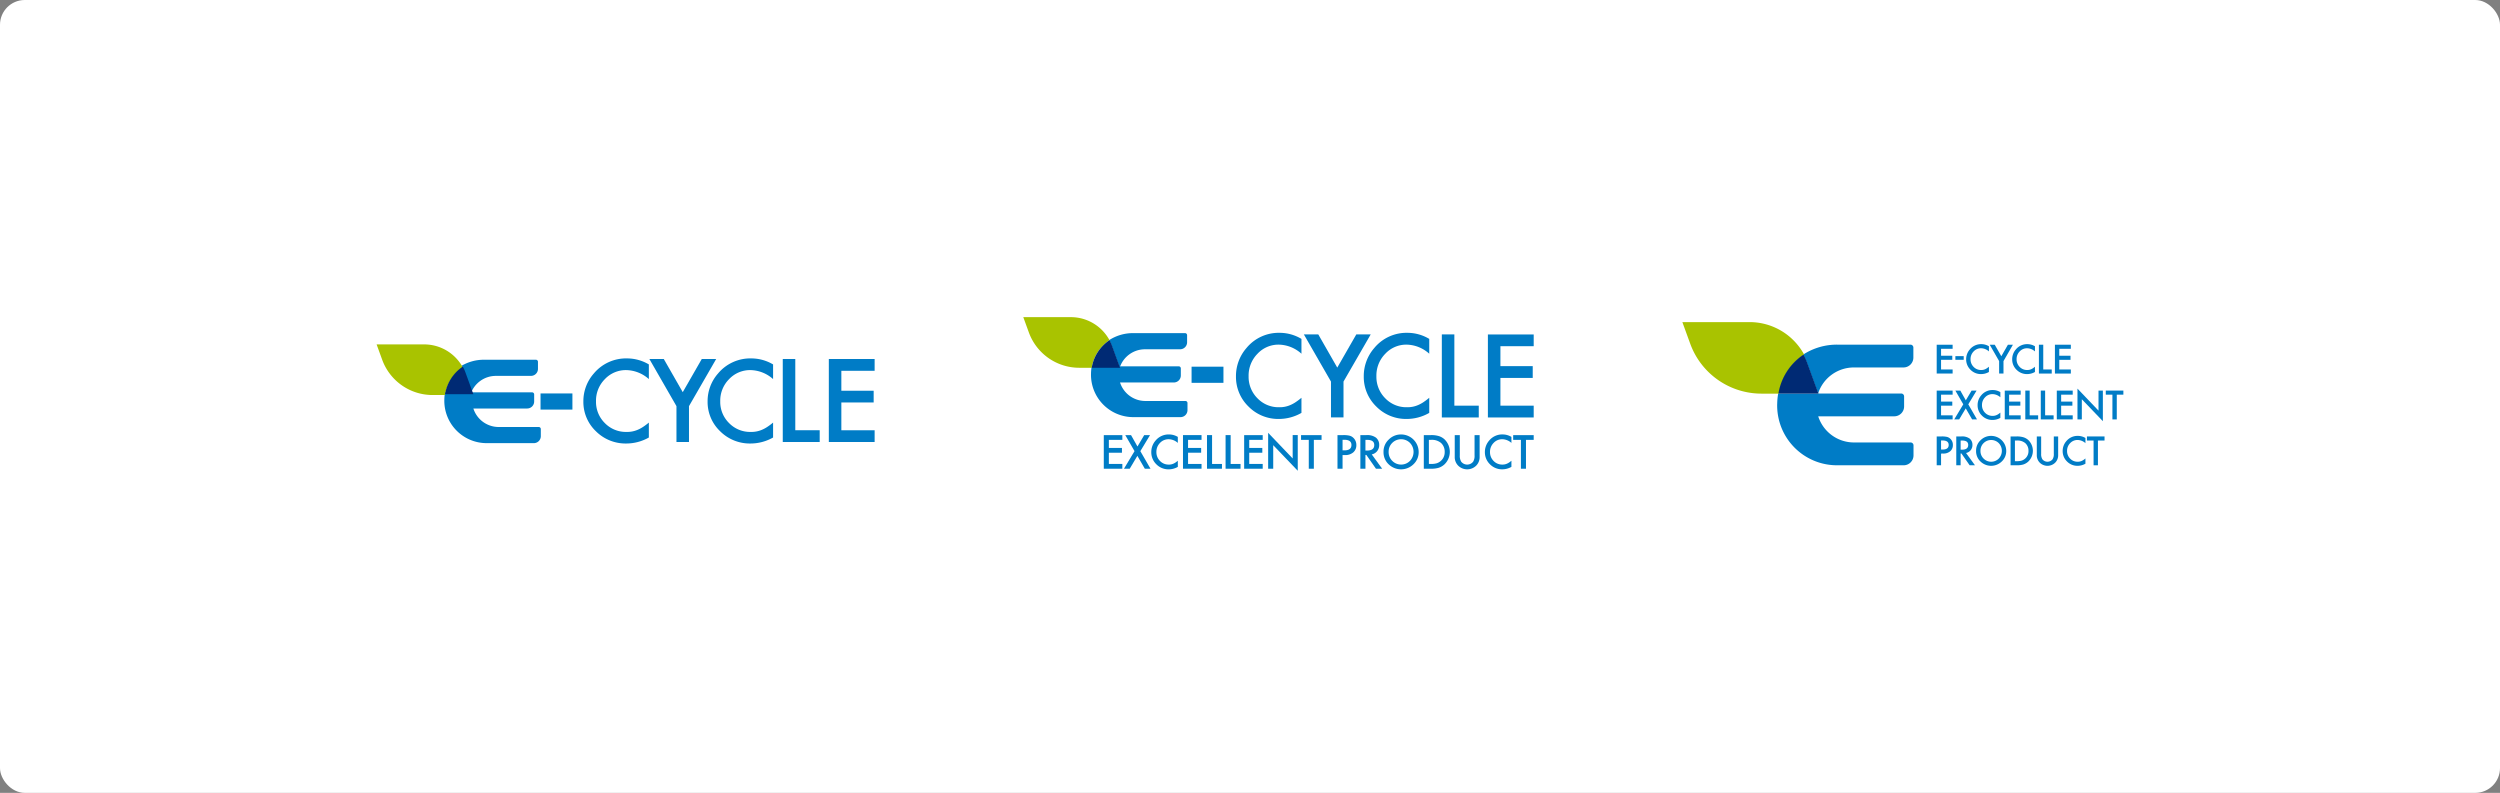 <svg xmlns="http://www.w3.org/2000/svg" width="1009" height="320" viewBox="0 0 1009 320">
  <rect x="0" y="0" width="1009" height="320" fill="#808080" stroke="none"/>
  <g id="그룹_5621" data-name="그룹 5621" transform="translate(-601 -2257)">
    <g id="그룹_5617" data-name="그룹 5617">
      <rect id="사각형_3399" data-name="사각형 3399" width="1009" height="320" rx="10" transform="translate(601 2257)" fill="#fff"/>
      <g id="그룹_5616" data-name="그룹 5616" transform="translate(-13)">
        <g id="그룹_5606" data-name="그룹 5606" transform="translate(1027 2385)">
          <path id="패스_26812" data-name="패스 26812" d="M187.655,158.289v5.988a14.022,14.022,0,0,0-9.07-3.667,11.548,11.548,0,0,0-8.7,3.711,12.51,12.51,0,0,0-3.558,9.026,12.209,12.209,0,0,0,3.558,8.9,11.751,11.751,0,0,0,8.723,3.623,10.7,10.7,0,0,0,4.535-.868,13.07,13.07,0,0,0,2.159-1.171,25.651,25.651,0,0,0,2.354-1.779v6.1a18.26,18.26,0,0,1-9.113,2.451,16.814,16.814,0,0,1-12.259-5.012,16.618,16.618,0,0,1-5.056-12.194,17.206,17.206,0,0,1,4.231-11.414,16.847,16.847,0,0,1,13.474-6.14,17.1,17.1,0,0,1,8.723,2.452" transform="translate(-75.389 -149.514)" fill="#007cc6"/>
          <path id="패스_26813" data-name="패스 26813" d="M210.29,175.768l-10.936-19.029h5.816l7.659,13.388,7.681-13.388h5.815l-10.979,19.029V190.24H210.29Z" transform="translate(-86.108 -149.765)" fill="#007cc6"/>
          <path id="패스_26814" data-name="패스 26814" d="M259.4,158.289v5.988a14.022,14.022,0,0,0-9.07-3.667,11.548,11.548,0,0,0-8.7,3.711,12.51,12.51,0,0,0-3.558,9.026,12.209,12.209,0,0,0,3.558,8.9,11.751,11.751,0,0,0,8.723,3.623,10.7,10.7,0,0,0,4.535-.868,13.068,13.068,0,0,0,2.159-1.171,25.657,25.657,0,0,0,2.354-1.779v6.1a18.26,18.26,0,0,1-9.113,2.451,16.814,16.814,0,0,1-12.259-5.012,16.618,16.618,0,0,1-5.056-12.194,17.207,17.207,0,0,1,4.231-11.414,16.847,16.847,0,0,1,13.474-6.14,17.1,17.1,0,0,1,8.723,2.452" transform="translate(-95.557 -149.514)" fill="#007cc6"/>
          <path id="패스_26815" data-name="패스 26815" d="M281.922,156.739v28.75h9.851v4.752H276.866v-33.5Z" transform="translate(-107.944 -149.765)" fill="#007cc6"/>
          <path id="패스_26816" data-name="패스 26816" d="M321.1,161.491H307.668v8.05h13.04v4.752h-13.04v11.2H321.1v4.752H302.612v-33.5H321.1Z" transform="translate(-115.099 -149.765)" fill="#007cc6"/>
          <path id="패스_26817" data-name="패스 26817" d="M94.307,216.62H88.866v3.261h5.283v1.925H88.866v4.536h5.441v1.925H86.818V214.7h7.489Z" transform="translate(-54.328 -167.093)" fill="#007cc6"/>
          <path id="패스_26818" data-name="패스 26818" d="M102.583,221.173,98.847,214.7h2.329l2.594,4.6,2.724-4.6h2.347l-3.911,6.478,4.1,7.094H106.74l-3.006-5.2-3.094,5.2H98.32Z" transform="translate(-57.689 -167.092)" fill="#007cc6"/>
          <path id="패스_26819" data-name="패스 26819" d="M124.362,215.324v2.426a5.682,5.682,0,0,0-3.675-1.485,4.68,4.68,0,0,0-3.524,1.5,5.069,5.069,0,0,0-1.442,3.657,4.945,4.945,0,0,0,1.442,3.6A4.759,4.759,0,0,0,120.7,226.5a4.332,4.332,0,0,0,1.838-.352,5.35,5.35,0,0,0,.874-.475,10.321,10.321,0,0,0,.954-.721v2.47a7.4,7.4,0,0,1-3.692.993,6.811,6.811,0,0,1-4.966-2.03,6.731,6.731,0,0,1-2.048-4.94,6.969,6.969,0,0,1,1.713-4.623,6.825,6.825,0,0,1,5.459-2.488,6.931,6.931,0,0,1,3.534.993" transform="translate(-61.998 -166.991)" fill="#007cc6"/>
          <path id="패스_26820" data-name="패스 26820" d="M138.928,216.62h-5.441v3.261h5.283v1.925h-5.283v4.536h5.441v1.925h-7.489V214.7h7.489Z" transform="translate(-66.987 -167.093)" fill="#007cc6"/>
          <path id="패스_26821" data-name="패스 26821" d="M146.96,214.7v11.647h3.991v1.925h-6.039V214.7Z" transform="translate(-70.768 -167.093)" fill="#007cc6"/>
          <path id="패스_26822" data-name="패스 26822" d="M157.39,214.7v11.647h3.991v1.925h-6.039V214.7Z" transform="translate(-73.698 -167.093)" fill="#007cc6"/>
          <path id="패스_26823" data-name="패스 26823" d="M173.261,216.62h-5.441v3.261H173.1v1.925h-5.283v4.536h5.441v1.925h-7.489V214.7h7.489Z" transform="translate(-76.629 -167.093)" fill="#007cc6"/>
          <path id="패스_26824" data-name="패스 26824" d="M179.245,227.912V213.417l9.9,10.354V214.34h2.048v14.4l-9.9-10.328v9.5Z" transform="translate(-80.421 -166.738)" fill="#007cc6"/>
          <path id="패스_26825" data-name="패스 26825" d="M202.866,216.62v11.647h-2.048V216.62H197.7V214.7h8.281v1.925Z" transform="translate(-85.596 -167.093)" fill="#007cc6"/>
          <path id="패스_26826" data-name="패스 26826" d="M220.192,222.755v5.511h-2.048V214.7h2.32a10.466,10.466,0,0,1,2.576.238,3.452,3.452,0,0,1,1.547.9,3.863,3.863,0,0,1,1.169,2.883,3.721,3.721,0,0,1-1.248,2.953,4.939,4.939,0,0,1-3.366,1.09Zm0-1.9h.765q2.821,0,2.822-2.171,0-2.1-2.91-2.1h-.677Z" transform="translate(-91.336 -167.092)" fill="#007cc6"/>
          <path id="패스_26827" data-name="패스 26827" d="M235.582,222.483l4.2,5.784h-2.5l-3.877-5.556h-.369v5.556h-2.048V214.7h2.4a6,6,0,0,1,3.885,1.011,3.715,3.715,0,0,1,1.318,2.971,3.853,3.853,0,0,1-.827,2.478,3.681,3.681,0,0,1-2.18,1.328m-2.549-1.556h.651q2.909,0,2.909-2.224,0-2.083-2.83-2.083h-.729Z" transform="translate(-94.946 -167.092)" fill="#007cc6"/>
          <path id="패스_26828" data-name="패스 26828" d="M244.008,221.321a6.646,6.646,0,0,1,2.1-4.922,6.914,6.914,0,0,1,5.028-2.057,7.1,7.1,0,0,1,7.058,7.059,6.673,6.673,0,0,1-2.092,4.966,7.17,7.17,0,0,1-9.792.23,6.67,6.67,0,0,1-2.3-5.275m2.065.026a4.9,4.9,0,0,0,1.512,3.7,5.008,5.008,0,0,0,7.076-.026,5.267,5.267,0,0,0,.017-7.278,5.061,5.061,0,0,0-7.146,0,4.9,4.9,0,0,0-1.459,3.6" transform="translate(-98.619 -166.994)" fill="#007cc6"/>
          <path id="패스_26829" data-name="패스 26829" d="M266.6,228.267V214.7h2.848a10.373,10.373,0,0,1,3.235.4,6.055,6.055,0,0,1,2.311,1.344,7.017,7.017,0,0,1-.088,10.1,6.4,6.4,0,0,1-2.3,1.345,10.484,10.484,0,0,1-3.191.378Zm2.048-1.925h.923a7.7,7.7,0,0,0,2.295-.29,4.659,4.659,0,0,0,3.164-4.571,4.719,4.719,0,0,0-1.494-3.622,5.662,5.662,0,0,0-3.965-1.239h-.923Z" transform="translate(-104.953 -167.092)" fill="#007cc6"/>
          <path id="패스_26830" data-name="패스 26830" d="M286.126,214.7v8.174a4.5,4.5,0,0,0,.572,2.558,3.056,3.056,0,0,0,4.808,0,4.42,4.42,0,0,0,.572-2.558V214.7h2.048v8.738a4.889,4.889,0,0,1-1.336,3.533,5.168,5.168,0,0,1-7.375,0,4.886,4.886,0,0,1-1.336-3.533V214.7Z" transform="translate(-109.948 -167.092)" fill="#007cc6"/>
          <path id="패스_26831" data-name="패스 26831" d="M311.642,215.324v2.426a5.681,5.681,0,0,0-3.675-1.485,4.68,4.68,0,0,0-3.524,1.5A5.069,5.069,0,0,0,303,221.425a4.945,4.945,0,0,0,1.442,3.6,4.759,4.759,0,0,0,3.533,1.469,4.332,4.332,0,0,0,1.838-.352,5.35,5.35,0,0,0,.874-.475,10.325,10.325,0,0,0,.954-.721v2.47a7.4,7.4,0,0,1-3.692.993,6.811,6.811,0,0,1-4.966-2.03,6.731,6.731,0,0,1-2.048-4.94,6.969,6.969,0,0,1,1.713-4.623,6.825,6.825,0,0,1,5.459-2.488,6.931,6.931,0,0,1,3.534.993" transform="translate(-114.633 -166.991)" fill="#007cc6"/>
          <path id="패스_26832" data-name="패스 26832" d="M321.914,216.62v11.647h-2.048V216.62h-3.121V214.7h8.281v1.925Z" transform="translate(-119.028 -167.093)" fill="#007cc6"/>
          <path id="패스_26833" data-name="패스 26833" d="M104.484,162.528h14.177a2.822,2.822,0,0,0,2.822-2.822v-2.862a.834.834,0,0,0-.834-.834H99.883A17.741,17.741,0,0,0,90,158.853a17.794,17.794,0,0,1,1.072,2.378L94.263,170a10.731,10.731,0,0,1,10.222-7.468" transform="translate(-55.37 -149.562)" fill="#007cc6"/>
          <path id="패스_26834" data-name="패스 26834" d="M79.671,178.344a17.091,17.091,0,0,0,17.057,17.54h19.062a2.822,2.822,0,0,0,2.822-2.823V190.2a.834.834,0,0,0-.833-.834H101.612A10.731,10.731,0,0,1,91.391,181.9H113.1a2.822,2.822,0,0,0,2.822-2.822v-2.863a.834.834,0,0,0-.834-.833H79.958a18.8,18.8,0,0,0-.287,2.964" transform="translate(-52.341 -155.529)" fill="#007cc6"/>
          <path id="패스_26835" data-name="패스 26835" d="M76.611,156.371a17.732,17.732,0,0,0-15.592-9.29h-19.2l2.251,6.184a21.655,21.655,0,0,0,20.35,14.249h5.017a16.653,16.653,0,0,1,7.172-11.143" transform="translate(-41.821 -147.081)" fill="#a9c300"/>
          <path id="패스_26836" data-name="패스 26836" d="M87.241,159.947a16.653,16.653,0,0,0-7.172,11.143H91.5l-3.191-8.765a17.75,17.75,0,0,0-1.071-2.378" transform="translate(-52.451 -150.656)" fill="#002a74"/>
          <rect id="사각형_2161" data-name="사각형 2161" width="12.864" height="6.518" transform="translate(67.919 19.994)" fill="#007cc6"/>
        </g>
        <g id="그룹_5607" data-name="그룹 5607" transform="translate(1293 2387)">
          <path id="패스_26846" data-name="패스 26846" d="M191.328,308.465h-4.667v2.8h4.532v1.651h-4.532v3.891h4.667v1.651H184.9V306.814h6.425Z" transform="translate(-82.25 -297.688)" fill="#007cc6"/>
          <rect id="사각형_2163" data-name="사각형 2163" width="3.363" height="1.478" transform="translate(110.187 13.735)" fill="#007cc6"/>
          <path id="패스_26847" data-name="패스 26847" d="M210.678,307.352v2.081a4.872,4.872,0,0,0-3.152-1.274,4.015,4.015,0,0,0-3.024,1.289,4.348,4.348,0,0,0-1.237,3.137,4.243,4.243,0,0,0,1.237,3.092,4.083,4.083,0,0,0,3.031,1.259,3.716,3.716,0,0,0,1.576-.3,4.535,4.535,0,0,0,.75-.407,8.668,8.668,0,0,0,.818-.618v2.119a6.351,6.351,0,0,1-3.167.852,5.842,5.842,0,0,1-4.261-1.742,5.775,5.775,0,0,1-1.757-4.238,5.979,5.979,0,0,1,1.47-3.967,5.856,5.856,0,0,1,4.683-2.134,5.943,5.943,0,0,1,3.031.852" transform="translate(-86.949 -297.601)" fill="#007cc6"/>
          <path id="패스_26848" data-name="패스 26848" d="M218.544,313.427l-3.8-6.613h2.021l2.662,4.653,2.669-4.653h2.021l-3.815,6.613v5.03h-1.757Z" transform="translate(-90.695 -297.688)" fill="#007cc6"/>
          <path id="패스_26849" data-name="패스 26849" d="M236.574,307.352v2.081a4.872,4.872,0,0,0-3.152-1.274,4.015,4.015,0,0,0-3.024,1.289,4.348,4.348,0,0,0-1.237,3.137,4.243,4.243,0,0,0,1.237,3.092,4.083,4.083,0,0,0,3.031,1.259,3.716,3.716,0,0,0,1.576-.3,4.535,4.535,0,0,0,.75-.407,8.671,8.671,0,0,0,.818-.618v2.119a6.351,6.351,0,0,1-3.167.852,5.842,5.842,0,0,1-4.261-1.742,5.775,5.775,0,0,1-1.757-4.238,5.979,5.979,0,0,1,1.47-3.967,5.856,5.856,0,0,1,4.683-2.134,5.943,5.943,0,0,1,3.031.852" transform="translate(-94.267 -297.601)" fill="#007cc6"/>
          <path id="패스_26850" data-name="패스 26850" d="M244.4,306.813v9.992h3.423v1.651h-5.181V306.813Z" transform="translate(-98.742 -297.688)" fill="#007cc6"/>
          <path id="패스_26851" data-name="패스 26851" d="M258.019,308.465h-4.667v2.8h4.532v1.651h-4.532v3.891h4.667v1.651h-6.425V306.814h6.425Z" transform="translate(-101.229 -297.688)" fill="#007cc6"/>
          <path id="패스_26852" data-name="패스 26852" d="M191.328,334.131h-4.667v2.8h4.532v1.651h-4.532v3.891h4.667v1.651H184.9V332.48h6.425Z" transform="translate(-82.25 -304.845)" fill="#007cc6"/>
          <path id="패스_26853" data-name="패스 26853" d="M198.428,338.037l-3.2-5.558h2l2.225,3.944,2.337-3.944H203.8l-3.355,5.558,3.522,6.086h-1.968l-2.579-4.457-2.654,4.457H194.77Z" transform="translate(-85.049 -304.845)" fill="#007cc6"/>
          <path id="패스_26854" data-name="패스 26854" d="M217.113,333.019V335.1a4.872,4.872,0,0,0-3.152-1.274,4.015,4.015,0,0,0-3.024,1.289,4.348,4.348,0,0,0-1.237,3.137,4.243,4.243,0,0,0,1.237,3.092,4.082,4.082,0,0,0,3.031,1.259,3.716,3.716,0,0,0,1.576-.3,4.535,4.535,0,0,0,.75-.407,8.672,8.672,0,0,0,.818-.618V343.4a6.352,6.352,0,0,1-3.167.852,5.842,5.842,0,0,1-4.261-1.742,5.775,5.775,0,0,1-1.757-4.238,5.979,5.979,0,0,1,1.47-3.967,5.856,5.856,0,0,1,4.683-2.134,5.942,5.942,0,0,1,3.031.852" transform="translate(-88.767 -304.757)" fill="#007cc6"/>
          <path id="패스_26855" data-name="패스 26855" d="M229.609,334.131h-4.667v2.8h4.532v1.651h-4.532v3.891h4.667v1.651h-6.425V332.48h6.425Z" transform="translate(-93.065 -304.845)" fill="#007cc6"/>
          <path id="패스_26856" data-name="패스 26856" d="M236.5,332.48v9.992h3.423v1.651h-5.181V332.48Z" transform="translate(-96.326 -304.845)" fill="#007cc6"/>
          <path id="패스_26857" data-name="패스 26857" d="M245.448,332.48v9.992h3.423v1.651H243.69V332.48Z" transform="translate(-99.033 -304.845)" fill="#007cc6"/>
          <path id="패스_26858" data-name="패스 26858" d="M259.064,334.131H254.4v2.8h4.532v1.651H254.4v3.891h4.667v1.651h-6.425V332.48h6.425Z" transform="translate(-101.52 -304.845)" fill="#007cc6"/>
          <path id="패스_26859" data-name="패스 26859" d="M264.2,343.818V331.383l8.491,8.884v-8.091h1.757v12.352l-8.491-8.861v8.152Z" transform="translate(-104.732 -304.539)" fill="#007cc6"/>
          <path id="패스_26860" data-name="패스 26860" d="M284.463,334.131v9.992h-1.758v-9.992h-2.677V332.48h7.1v1.651Z" transform="translate(-109.133 -304.845)" fill="#007cc6"/>
          <path id="패스_26861" data-name="패스 26861" d="M186.661,365.061v4.728H184.9V358.146h1.991a8.972,8.972,0,0,1,2.209.2,2.966,2.966,0,0,1,1.328.769,3.317,3.317,0,0,1,1,2.474,3.191,3.191,0,0,1-1.072,2.534,4.236,4.236,0,0,1-2.888.935Zm0-1.629h.656q2.422,0,2.421-1.863,0-1.8-2.5-1.8h-.581Z" transform="translate(-82.25 -312)" fill="#007cc6"/>
          <path id="패스_26862" data-name="패스 26862" d="M199.863,364.828l3.605,4.962h-2.15l-3.326-4.766h-.316v4.766h-1.758V358.147h2.059a5.148,5.148,0,0,1,3.334.866,3.188,3.188,0,0,1,1.131,2.55,3.306,3.306,0,0,1-.708,2.126,3.161,3.161,0,0,1-1.871,1.139m-2.186-1.335h.557q2.5,0,2.5-1.908,0-1.787-2.428-1.787h-.626Z" transform="translate(-85.366 -312.001)" fill="#007cc6"/>
          <path id="패스_26863" data-name="패스 26863" d="M207.092,363.831a5.7,5.7,0,0,1,1.8-4.223,5.933,5.933,0,0,1,4.314-1.765,6.089,6.089,0,0,1,6.055,6.056,5.727,5.727,0,0,1-1.794,4.26,6.152,6.152,0,0,1-8.4.2,5.721,5.721,0,0,1-1.976-4.524m1.772.022a4.209,4.209,0,0,0,1.3,3.175,4.3,4.3,0,0,0,6.071-.022,4.52,4.52,0,0,0,.015-6.244,4.343,4.343,0,0,0-6.131,0,4.2,4.2,0,0,0-1.252,3.092" transform="translate(-88.545 -311.917)" fill="#007cc6"/>
          <path id="패스_26864" data-name="패스 26864" d="M226.473,369.789V358.146h2.443a8.871,8.871,0,0,1,2.775.347,5.189,5.189,0,0,1,1.983,1.153,6.021,6.021,0,0,1-.075,8.665,5.483,5.483,0,0,1-1.976,1.154,8.976,8.976,0,0,1-2.737.324Zm1.758-1.651h.791a6.6,6.6,0,0,0,1.968-.249,3.995,3.995,0,0,0,2.715-3.921,4.047,4.047,0,0,0-1.282-3.107,4.857,4.857,0,0,0-3.4-1.064h-.791Z" transform="translate(-94.008 -312)" fill="#007cc6"/>
          <path id="패스_26865" data-name="패스 26865" d="M243.225,358.146v7.013a3.856,3.856,0,0,0,.49,2.194,2.62,2.62,0,0,0,4.124,0,3.79,3.79,0,0,0,.49-2.194v-7.013h1.757v7.5a4.194,4.194,0,0,1-1.146,3.031,4.434,4.434,0,0,1-6.327,0,4.191,4.191,0,0,1-1.147-3.031v-7.5Z" transform="translate(-98.414 -312)" fill="#007cc6"/>
          <path id="패스_26866" data-name="패스 26866" d="M265.115,358.685v2.081a4.872,4.872,0,0,0-3.152-1.274,4.015,4.015,0,0,0-3.024,1.289,4.348,4.348,0,0,0-1.237,3.137,4.243,4.243,0,0,0,1.237,3.092,4.082,4.082,0,0,0,3.031,1.259,3.716,3.716,0,0,0,1.576-.3,4.534,4.534,0,0,0,.75-.407,8.652,8.652,0,0,0,.818-.618v2.119a6.351,6.351,0,0,1-3.167.852,5.842,5.842,0,0,1-4.261-1.742,5.775,5.775,0,0,1-1.757-4.238,5.979,5.979,0,0,1,1.47-3.967,5.856,5.856,0,0,1,4.683-2.134,5.943,5.943,0,0,1,3.031.852" transform="translate(-102.434 -311.914)" fill="#007cc6"/>
          <path id="패스_26867" data-name="패스 26867" d="M273.929,359.8v9.992h-1.758V359.8h-2.677v-1.651h7.1V359.8Z" transform="translate(-106.205 -312)" fill="#007cc6"/>
          <path id="패스_26868" data-name="패스 26868" d="M130.362,315.987h20.031A3.987,3.987,0,0,0,154.381,312v-4.044a1.178,1.178,0,0,0-1.178-1.178H123.861a25.061,25.061,0,0,0-13.962,4.017,25.138,25.138,0,0,1,1.513,3.36l4.508,12.385a15.162,15.162,0,0,1,14.443-10.551" transform="translate(-61.146 -297.681)" fill="#007cc6"/>
          <path id="패스_26869" data-name="패스 26869" d="M95.3,338.335a24.148,24.148,0,0,0,24.1,24.783h26.933a3.988,3.988,0,0,0,3.988-3.987v-4.045a1.178,1.178,0,0,0-1.178-1.178H126.3a15.161,15.161,0,0,1-14.442-10.552h30.68a3.988,3.988,0,0,0,3.987-3.988v-4.044a1.179,1.179,0,0,0-1.178-1.178H95.706a26.725,26.725,0,0,0-.4,4.189" transform="translate(-57.028 -305.33)" fill="#007cc6"/>
          <path id="패스_26870" data-name="패스 26870" d="M90.977,307.288a25.055,25.055,0,0,0-22.031-13.126H41.82L45,302.9a30.6,30.6,0,0,0,28.753,20.133h7.088a23.531,23.531,0,0,1,10.134-15.745" transform="translate(-41.82 -294.162)" fill="#a9c300"/>
          <path id="패스_26871" data-name="패스 26871" d="M106,312.341a23.531,23.531,0,0,0-10.134,15.745h16.155L107.511,315.7A25.133,25.133,0,0,0,106,312.341" transform="translate(-57.105 -299.231)" fill="#002a74"/>
        </g>
        <g id="그룹_5605" data-name="그룹 5605" transform="translate(766 2396)">
          <path id="패스_26837" data-name="패스 26837" d="M187.655,11.179v5.916a14.116,14.116,0,0,0-9.07-3.623,11.615,11.615,0,0,0-8.7,3.666,12.281,12.281,0,0,0-3.558,8.917,11.987,11.987,0,0,0,3.558,8.79,11.822,11.822,0,0,0,8.723,3.58,10.812,10.812,0,0,0,4.535-.858,13.123,13.123,0,0,0,2.159-1.157,25.627,25.627,0,0,0,2.354-1.758v6.024a18.431,18.431,0,0,1-9.113,2.422,16.92,16.92,0,0,1-12.259-4.952A16.32,16.32,0,0,1,161.227,26.1a16.88,16.88,0,0,1,4.231-11.277,16.932,16.932,0,0,1,13.474-6.067,17.261,17.261,0,0,1,8.723,2.423" transform="translate(-77.779 -3.099)" fill="#007cc6"/>
          <path id="패스_26838" data-name="패스 26838" d="M210.29,28.687,199.355,9.657h5.816l7.659,13.388L220.51,9.657h5.815L215.346,28.687V43.159H210.29Z" transform="translate(-89.271 -3.767)" fill="#007cc6"/>
          <path id="패스_26839" data-name="패스 26839" d="M259.4,11.179v5.916a14.116,14.116,0,0,0-9.07-3.623,11.615,11.615,0,0,0-8.7,3.666,12.281,12.281,0,0,0-3.558,8.917,11.987,11.987,0,0,0,3.558,8.79,11.822,11.822,0,0,0,8.723,3.58,10.812,10.812,0,0,0,4.535-.858,13.121,13.121,0,0,0,2.159-1.157,25.633,25.633,0,0,0,2.354-1.758v6.024a18.431,18.431,0,0,1-9.113,2.422,16.92,16.92,0,0,1-12.259-4.952A16.32,16.32,0,0,1,232.969,26.1,16.88,16.88,0,0,1,237.2,14.823a16.932,16.932,0,0,1,13.474-6.067,17.261,17.261,0,0,1,8.723,2.423" transform="translate(-99.383 -3.099)" fill="#007cc6"/>
          <path id="패스_26840" data-name="패스 26840" d="M281.923,9.658v28.75h9.851v4.752H276.867V9.658Z" transform="translate(-112.945 -3.767)" fill="#007cc6"/>
          <path id="패스_26841" data-name="패스 26841" d="M321.1,14.41H307.669v8.05h13.04v4.752h-13.04v11.2H321.1v4.752H302.613V9.658H321.1Z" transform="translate(-120.1 -3.767)" fill="#007cc6"/>
          <path id="패스_26842" data-name="패스 26842" d="M104.484,15.447h14.177a2.822,2.822,0,0,0,2.822-2.822V9.763a.834.834,0,0,0-.834-.834H99.883A17.741,17.741,0,0,0,90,11.772a17.794,17.794,0,0,1,1.072,2.378l3.19,8.766a10.731,10.731,0,0,1,10.222-7.468" transform="translate(-56.362 -2.739)" fill="#007cc6"/>
          <path id="패스_26843" data-name="패스 26843" d="M79.671,31.263A17.091,17.091,0,0,0,96.728,48.8h19.062a2.822,2.822,0,0,0,2.822-2.823V43.119a.834.834,0,0,0-.833-.834H101.612a10.731,10.731,0,0,1-10.222-7.468H113.1A2.822,2.822,0,0,0,115.927,32V29.132a.834.834,0,0,0-.834-.833H79.958a18.8,18.8,0,0,0-.287,2.964" transform="translate(-52.339 -8.947)" fill="#007cc6"/>
          <path id="패스_26844" data-name="패스 26844" d="M76.611,9.29A17.732,17.732,0,0,0,61.018,0h-19.2l2.251,6.184a21.655,21.655,0,0,0,20.35,14.249h5.017A16.653,16.653,0,0,1,76.611,9.29" transform="translate(-41.821 0)" fill="#a9c300"/>
          <path id="패스_26845" data-name="패스 26845" d="M87.241,12.866a16.653,16.653,0,0,0-7.172,11.143H91.5l-3.191-8.765a17.709,17.709,0,0,0-1.071-2.378" transform="translate(-52.451 -3.911)" fill="#002a74"/>
          <rect id="사각형_2162" data-name="사각형 2162" width="12.864" height="6.518" transform="translate(66.162 19.794)" fill="#007cc6"/>
        </g>
      </g>
    </g>
  </g>
</svg>
